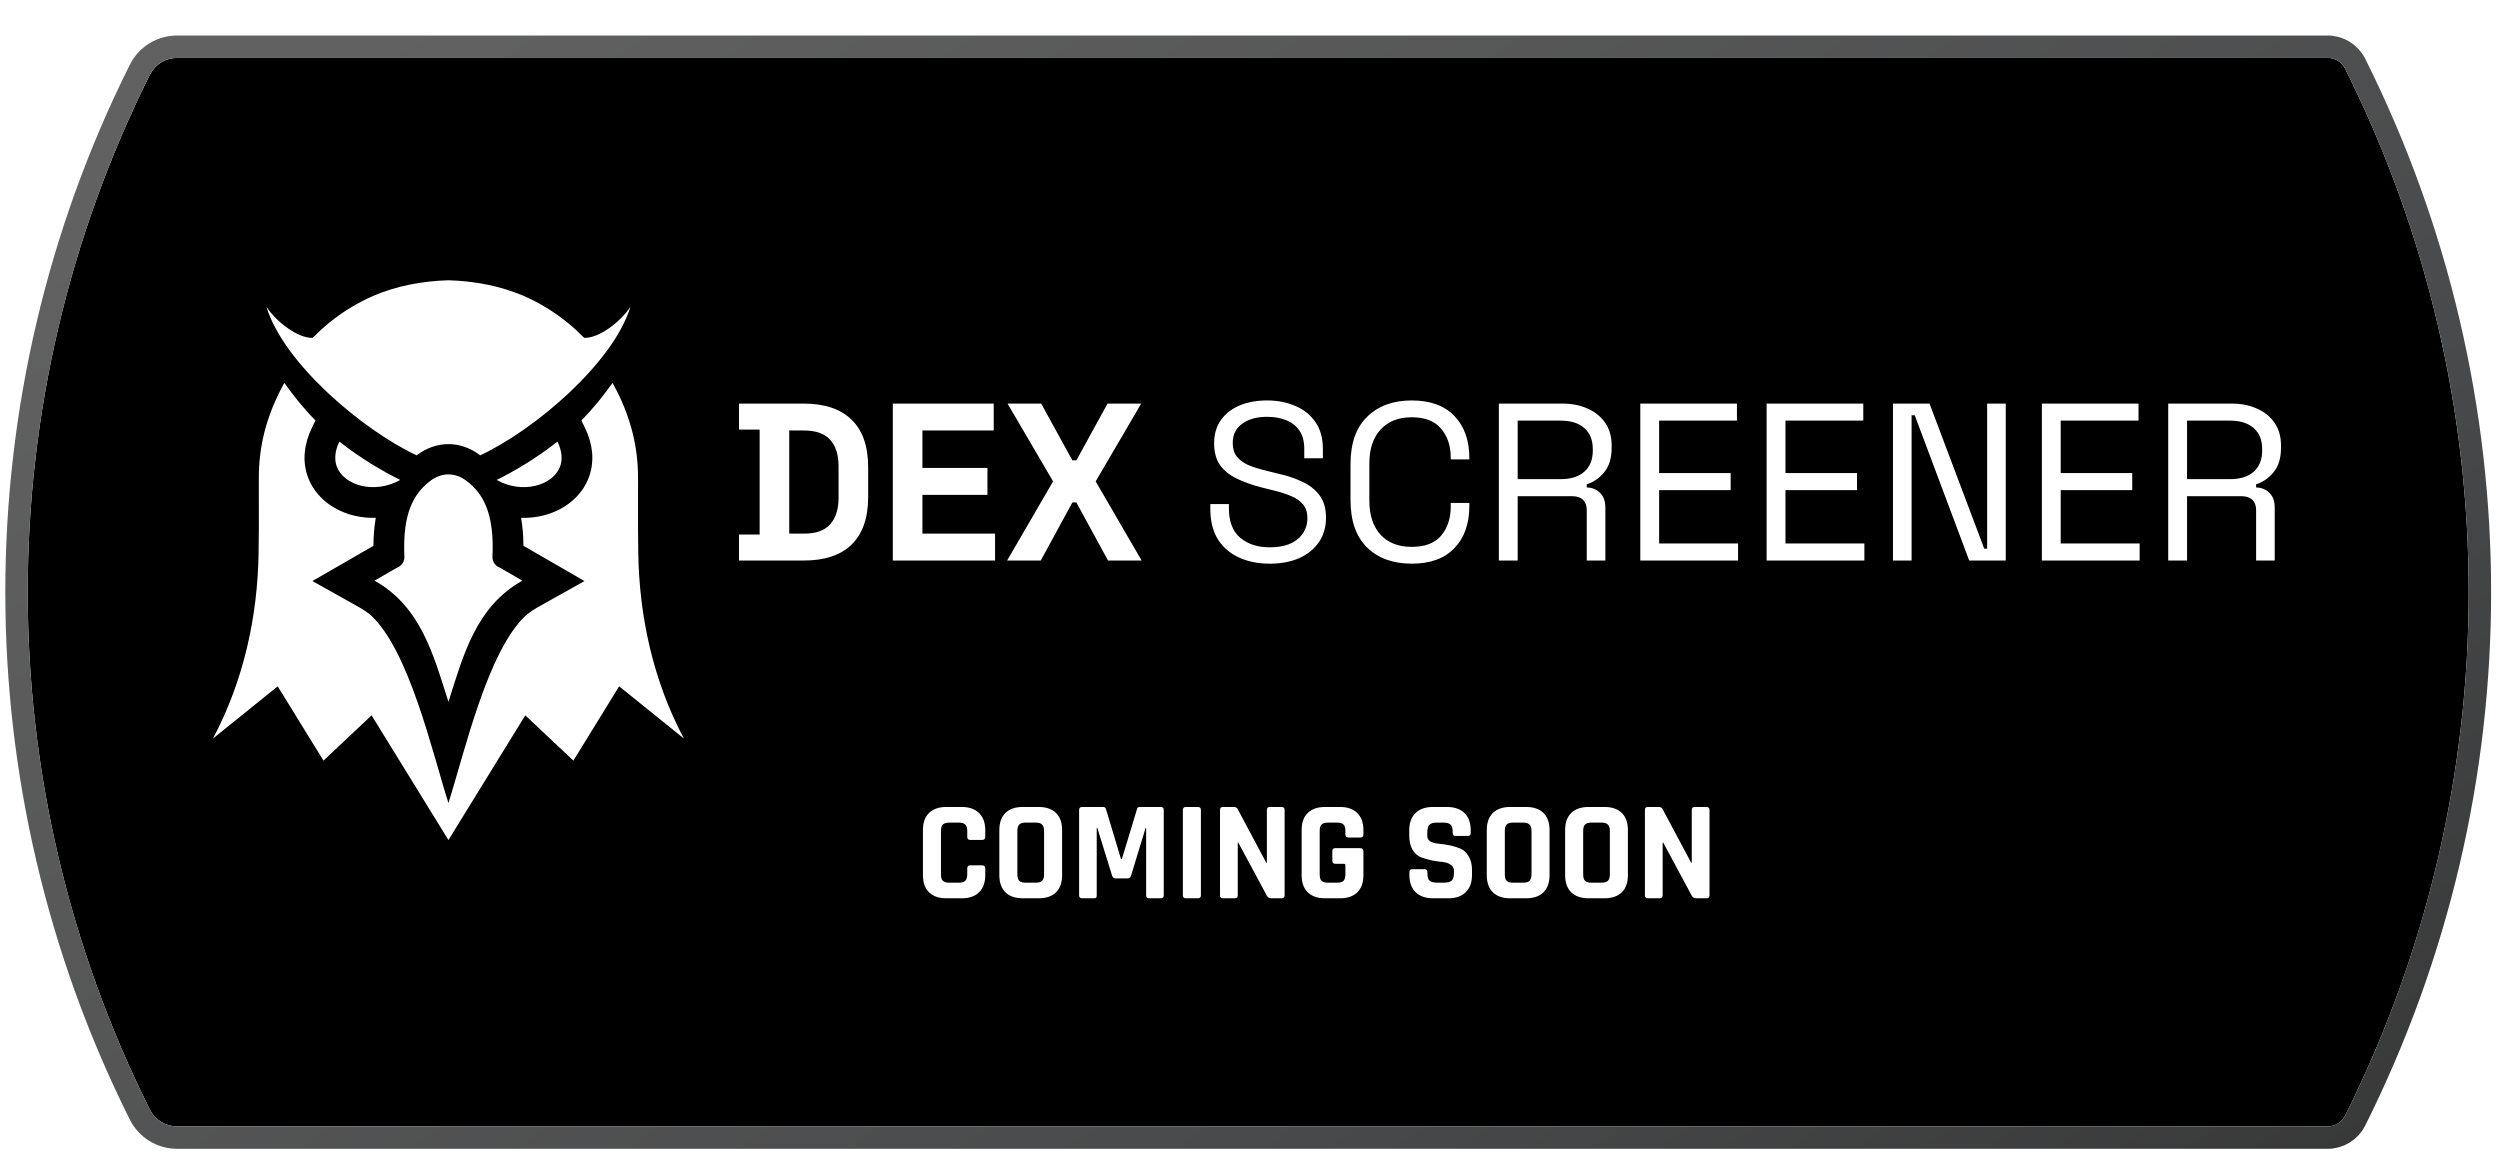 <svg width="223" height="103" viewBox="0 0 223 103" fill="none" xmlns="http://www.w3.org/2000/svg">
<g filter="url(#filter0_d_2001_4667)">
<path d="M13.369 3.501C13.829 2.581 14.77 2 15.798 2H207.629C208.288 2 208.891 2.372 209.185 2.962V2.962C223.882 32.355 223.882 66.952 209.185 96.345V96.345C208.891 96.934 208.288 97.307 207.629 97.307H15.798C14.77 97.307 13.829 96.726 13.369 95.806V95.806C-1.158 66.752 -1.158 32.555 13.369 3.501V3.501Z" fill="black"/>
<path d="M207.629 1H15.798C14.391 1 13.104 1.795 12.475 3.054C-2.193 32.389 -2.193 66.918 12.475 96.253C13.104 97.512 14.391 98.307 15.798 98.307H207.629C208.667 98.307 209.616 97.721 210.08 96.792C224.917 67.118 224.917 32.189 210.08 2.515C209.616 1.586 208.667 1 207.629 1Z" stroke="url(#paint0_linear_2001_4667)" stroke-width="2"/>
</g>
<path d="M85.796 80.127H84.416C83.749 80.127 83.233 79.95 82.87 79.595C82.507 79.24 82.326 78.729 82.326 78.062V74.047C82.326 73.38 82.507 72.869 82.87 72.514C83.233 72.16 83.749 71.982 84.416 71.982H85.796C86.455 71.982 86.966 72.164 87.329 72.527C87.701 72.882 87.886 73.388 87.886 74.047V74.642C87.886 74.828 87.793 74.921 87.608 74.921H86.544C86.366 74.921 86.278 74.828 86.278 74.642V74.123C86.278 73.853 86.219 73.663 86.1 73.553C85.99 73.435 85.8 73.376 85.53 73.376H84.669C84.407 73.376 84.217 73.435 84.099 73.553C83.989 73.663 83.934 73.853 83.934 74.123V77.986C83.934 78.257 83.989 78.451 84.099 78.569C84.217 78.679 84.407 78.734 84.669 78.734H85.53C85.8 78.734 85.99 78.679 86.1 78.569C86.219 78.451 86.278 78.257 86.278 77.986V77.467C86.278 77.281 86.366 77.188 86.544 77.188H87.608C87.793 77.188 87.886 77.281 87.886 77.467V78.062C87.886 78.721 87.701 79.232 87.329 79.595C86.966 79.95 86.455 80.127 85.796 80.127ZM91.485 78.734H92.384C92.654 78.734 92.844 78.679 92.954 78.569C93.072 78.451 93.131 78.257 93.131 77.986V74.123C93.131 73.853 93.072 73.663 92.954 73.553C92.844 73.435 92.654 73.376 92.384 73.376H91.485C91.214 73.376 91.024 73.435 90.915 73.553C90.805 73.663 90.75 73.853 90.75 74.123V77.986C90.75 78.257 90.805 78.451 90.915 78.569C91.024 78.679 91.214 78.734 91.485 78.734ZM92.65 80.127H91.231C90.564 80.127 90.049 79.95 89.686 79.595C89.323 79.24 89.141 78.729 89.141 78.062V74.047C89.141 73.38 89.323 72.869 89.686 72.514C90.049 72.16 90.564 71.982 91.231 71.982H92.65C93.317 71.982 93.832 72.16 94.195 72.514C94.558 72.869 94.74 73.38 94.74 74.047V78.062C94.74 78.729 94.558 79.24 94.195 79.595C93.832 79.95 93.317 80.127 92.65 80.127ZM101.666 71.982H103.54C103.718 71.982 103.806 72.071 103.806 72.248V79.861C103.806 80.038 103.718 80.127 103.54 80.127H102.502C102.324 80.127 102.236 80.038 102.236 79.861V73.857H102.185L100.893 78.1C100.842 78.269 100.737 78.354 100.576 78.354H99.512C99.352 78.354 99.246 78.269 99.196 78.1L97.878 73.844H97.828V79.861C97.828 79.962 97.811 80.034 97.777 80.076C97.743 80.11 97.671 80.127 97.562 80.127H96.523C96.346 80.127 96.257 80.038 96.257 79.861V72.248C96.257 72.071 96.346 71.982 96.523 71.982H98.41C98.528 71.982 98.609 72.041 98.651 72.16L99.994 76.631H100.07L101.425 72.16C101.45 72.041 101.53 71.982 101.666 71.982ZM107.12 72.248V79.861C107.12 80.038 107.031 80.127 106.854 80.127H105.777C105.6 80.127 105.511 80.038 105.511 79.861V72.248C105.511 72.071 105.6 71.982 105.777 71.982H106.854C107.031 71.982 107.12 72.071 107.12 72.248ZM110.142 80.127H109.091C108.913 80.127 108.825 80.038 108.825 79.861V72.248C108.825 72.071 108.913 71.982 109.091 71.982H110.041C110.218 71.982 110.336 72.041 110.395 72.16L112.954 76.96H113.005V72.248C113.005 72.071 113.093 71.982 113.271 71.982H114.322C114.499 71.982 114.588 72.071 114.588 72.248V79.861C114.588 80.038 114.499 80.127 114.322 80.127H113.397C113.212 80.127 113.076 80.043 112.992 79.874L110.459 75.162H110.408V79.861C110.408 80.038 110.319 80.127 110.142 80.127ZM119.54 80.127H118.197C117.53 80.127 117.015 79.95 116.652 79.595C116.289 79.24 116.107 78.729 116.107 78.062V74.047C116.107 73.38 116.289 72.869 116.652 72.514C117.015 72.16 117.53 71.982 118.197 71.982H119.54C120.199 71.982 120.71 72.164 121.073 72.527C121.436 72.882 121.617 73.388 121.617 74.047V74.427C121.617 74.613 121.529 74.706 121.351 74.706H120.275C120.097 74.706 120.009 74.613 120.009 74.427V74.123C120.009 73.853 119.954 73.663 119.844 73.553C119.734 73.435 119.544 73.376 119.274 73.376H118.451C118.189 73.376 117.999 73.435 117.881 73.553C117.771 73.663 117.716 73.853 117.716 74.123V77.986C117.716 78.257 117.771 78.451 117.881 78.569C117.999 78.679 118.189 78.734 118.451 78.734H119.274C119.544 78.734 119.734 78.679 119.844 78.569C119.954 78.451 120.009 78.257 120.009 77.986V77.188C120.009 77.095 119.962 77.049 119.869 77.049H119.109C118.932 77.049 118.843 76.96 118.843 76.783V75.922C118.843 75.744 118.932 75.656 119.109 75.656H121.326C121.52 75.656 121.617 75.753 121.617 75.947V78.062C121.617 78.721 121.436 79.232 121.073 79.595C120.71 79.95 120.199 80.127 119.54 80.127ZM125.717 78.05V77.796C125.717 77.619 125.806 77.53 125.983 77.53H127.06C127.237 77.53 127.326 77.619 127.326 77.796V77.898C127.326 78.219 127.389 78.438 127.516 78.556C127.642 78.674 127.875 78.734 128.212 78.734H128.808C129.137 78.734 129.365 78.67 129.492 78.544C129.627 78.417 129.694 78.18 129.694 77.834V77.682C129.694 77.437 129.593 77.252 129.39 77.125C129.196 76.99 128.951 76.91 128.656 76.884C128.36 76.859 128.039 76.812 127.693 76.745C127.355 76.669 127.039 76.576 126.743 76.466C126.447 76.348 126.198 76.124 125.996 75.795C125.801 75.457 125.704 75.026 125.704 74.503V74.06C125.704 73.401 125.89 72.89 126.262 72.527C126.633 72.164 127.148 71.982 127.807 71.982H129.074C129.741 71.982 130.26 72.164 130.632 72.527C131.003 72.89 131.189 73.401 131.189 74.06V74.3C131.189 74.478 131.1 74.566 130.923 74.566H129.846C129.669 74.566 129.58 74.478 129.58 74.3V74.224C129.58 73.895 129.517 73.671 129.39 73.553C129.264 73.435 129.031 73.376 128.694 73.376H128.2C127.853 73.376 127.617 73.443 127.49 73.578C127.372 73.705 127.313 73.958 127.313 74.338V74.579C127.313 74.976 127.659 75.204 128.352 75.263C129.069 75.322 129.707 75.466 130.264 75.694C130.56 75.82 130.805 76.048 130.999 76.378C131.202 76.698 131.303 77.112 131.303 77.619V78.05C131.303 78.708 131.117 79.219 130.746 79.582C130.374 79.945 129.859 80.127 129.2 80.127H127.82C127.161 80.127 126.646 79.945 126.274 79.582C125.903 79.219 125.717 78.708 125.717 78.05ZM134.964 78.734H135.864C136.134 78.734 136.324 78.679 136.434 78.569C136.552 78.451 136.611 78.257 136.611 77.986V74.123C136.611 73.853 136.552 73.663 136.434 73.553C136.324 73.435 136.134 73.376 135.864 73.376H134.964C134.694 73.376 134.504 73.435 134.394 73.553C134.285 73.663 134.23 73.853 134.23 74.123V77.986C134.23 78.257 134.285 78.451 134.394 78.569C134.504 78.679 134.694 78.734 134.964 78.734ZM136.13 80.127H134.711C134.044 80.127 133.529 79.95 133.166 79.595C132.803 79.24 132.621 78.729 132.621 78.062V74.047C132.621 73.38 132.803 72.869 133.166 72.514C133.529 72.16 134.044 71.982 134.711 71.982H136.13C136.797 71.982 137.312 72.16 137.675 72.514C138.038 72.869 138.22 73.38 138.22 74.047V78.062C138.22 78.729 138.038 79.24 137.675 79.595C137.312 79.95 136.797 80.127 136.13 80.127ZM141.953 78.734H142.853C143.123 78.734 143.313 78.679 143.423 78.569C143.541 78.451 143.6 78.257 143.6 77.986V74.123C143.6 73.853 143.541 73.663 143.423 73.553C143.313 73.435 143.123 73.376 142.853 73.376H141.953C141.683 73.376 141.493 73.435 141.383 73.553C141.274 73.663 141.219 73.853 141.219 74.123V77.986C141.219 78.257 141.274 78.451 141.383 78.569C141.493 78.679 141.683 78.734 141.953 78.734ZM143.119 80.127H141.7C141.033 80.127 140.518 79.95 140.155 79.595C139.792 79.24 139.61 78.729 139.61 78.062V74.047C139.61 73.38 139.792 72.869 140.155 72.514C140.518 72.16 141.033 71.982 141.7 71.982H143.119C143.786 71.982 144.301 72.16 144.664 72.514C145.027 72.869 145.209 73.38 145.209 74.047V78.062C145.209 78.729 145.027 79.24 144.664 79.595C144.301 79.95 143.786 80.127 143.119 80.127ZM148.043 80.127H146.992C146.814 80.127 146.726 80.038 146.726 79.861V72.248C146.726 72.071 146.814 71.982 146.992 71.982H147.942C148.119 71.982 148.237 72.041 148.296 72.16L150.855 76.96H150.906V72.248C150.906 72.071 150.994 71.982 151.172 71.982H152.223C152.4 71.982 152.489 72.071 152.489 72.248V79.861C152.489 80.038 152.4 80.127 152.223 80.127H151.298C151.113 80.127 150.977 80.043 150.893 79.874L148.36 75.162H148.309V79.861C148.309 80.038 148.22 80.127 148.043 80.127Z" fill="white"/>
<g clip-path="url(#clip0_2001_4667)">
<path fill-rule="evenodd" clip-rule="evenodd" d="M44.303 42.811C45.833 42.048 47.779 40.926 49.727 39.388C50.138 40.241 50.183 40.985 49.971 41.586C49.821 42.01 49.539 42.379 49.167 42.672C48.764 42.989 48.262 43.219 47.706 43.344C46.652 43.581 45.421 43.443 44.303 42.811ZM44.568 50.625L46.593 51.795C42.459 54.112 41.335 58.414 40 62.605C38.665 58.414 37.541 54.112 33.407 51.795L35.432 50.625C35.628 50.551 35.795 50.417 35.91 50.242C36.025 50.067 36.082 49.86 36.072 49.651C35.886 45.727 36.946 43.991 38.376 42.901C38.888 42.511 39.448 42.315 40 42.315C40.552 42.315 41.112 42.511 41.625 42.901C43.054 43.991 44.114 45.727 43.928 49.651C43.918 49.86 43.975 50.067 44.09 50.242C44.205 50.417 44.372 50.551 44.568 50.625ZM40 25C42.34 25.063 44.687 25.517 46.723 26.401C48.133 27.014 49.448 27.823 50.64 28.791C51.178 29.228 51.621 29.651 52.109 30.137C53.425 30.182 55.348 28.72 56.241 27.352C54.705 32.39 47.691 38.34 42.836 40.617C42.834 40.616 42.833 40.614 42.831 40.614C41.96 39.948 40.98 39.615 40 39.615C39.02 39.615 38.04 39.948 37.169 40.614C37.167 40.614 37.166 40.616 37.164 40.617C32.309 38.34 25.296 32.39 23.759 27.352C24.652 28.72 26.575 30.182 27.891 30.137C28.38 29.651 28.823 29.228 29.36 28.791C30.552 27.823 31.867 27.014 33.277 26.401C35.314 25.517 37.66 25.063 40 25ZM35.697 42.811C34.168 42.048 32.221 40.926 30.273 39.388C29.862 40.241 29.817 40.985 30.029 41.586C30.179 42.01 30.462 42.379 30.833 42.672C31.236 42.989 31.738 43.219 32.294 43.344C33.348 43.581 34.579 43.443 35.697 42.811Z" fill="white"/>
<path fill-rule="evenodd" clip-rule="evenodd" d="M51.861 37.502C52.934 36.42 53.879 35.221 54.639 34.152L55.025 34.879C56.268 37.365 56.913 39.841 56.913 42.628L56.911 47.05L56.934 49.342C57.024 54.97 58.242 60.664 61 65.874L55.229 61.221L51.145 67.847L46.855 63.809L40 74.933L33.145 63.809L28.855 67.847L24.771 61.221L19 65.874C21.758 60.664 22.976 54.97 23.066 49.342L23.09 47.05L23.087 42.628C23.087 39.841 23.732 37.365 24.975 34.879L25.361 34.153C26.121 35.222 27.066 36.42 28.139 37.502L27.804 38.198C27.153 39.55 26.938 41.061 27.445 42.498C27.771 43.424 28.368 44.218 29.137 44.824C29.884 45.412 30.767 45.809 31.692 46.017C32.295 46.153 32.909 46.209 33.519 46.19C33.377 46.996 33.315 47.833 33.311 48.686L27.867 51.83L32.068 54.185C32.403 54.373 32.723 54.589 33.023 54.83C36.487 57.94 38.569 67.139 40 71.632C41.431 67.139 43.514 57.94 46.977 54.83C47.277 54.589 47.597 54.373 47.933 54.185L52.134 51.83L46.69 48.686C46.686 47.833 46.623 46.996 46.481 46.19C47.091 46.209 47.705 46.153 48.308 46.017C49.233 45.809 50.117 45.412 50.863 44.824C51.632 44.218 52.229 43.424 52.556 42.498C53.063 41.061 52.847 39.55 52.196 38.198L51.861 37.502L51.861 37.502Z" fill="white"/>
</g>
<path d="M65.92 50V47.68H67.76V38.32H65.92V36H71.68C73.56 36 74.987 36.48 75.96 37.44C76.947 38.387 77.44 39.8 77.44 41.68V44.32C77.44 46.2 76.947 47.62 75.96 48.58C74.987 49.527 73.56 50 71.68 50H65.92ZM70.4 47.6H71.72C72.787 47.6 73.567 47.32 74.06 46.76C74.553 46.2 74.8 45.413 74.8 44.4V41.6C74.8 40.573 74.553 39.787 74.06 39.24C73.567 38.68 72.787 38.4 71.72 38.4H70.4V47.6ZM79.64 50V36H88.64V38.4H82.28V41.74H88.08V44.14H82.28V47.6H88.76V50H79.64ZM89.835 50L93.934 42.94L89.874 36H92.874L95.654 41.06H96.014L98.794 36H101.795L97.734 42.94L101.835 50H98.835L96.014 44.82H95.654L92.835 50H89.835Z" fill="white"/>
<path d="M113.26 50.28C112.247 50.28 111.34 50.1 110.54 49.74C109.74 49.38 109.107 48.84 108.64 48.12C108.187 47.387 107.96 46.473 107.96 45.38V44.96H109.62V45.38C109.62 46.54 109.96 47.407 110.64 47.98C111.32 48.54 112.193 48.82 113.26 48.82C114.353 48.82 115.187 48.573 115.76 48.08C116.333 47.587 116.62 46.967 116.62 46.22C116.62 45.7 116.487 45.287 116.22 44.98C115.967 44.673 115.607 44.427 115.14 44.24C114.673 44.04 114.127 43.867 113.5 43.72L112.46 43.46C111.647 43.247 110.927 42.987 110.3 42.68C109.673 42.373 109.18 41.973 108.82 41.48C108.473 40.973 108.3 40.327 108.3 39.54C108.3 38.753 108.493 38.073 108.88 37.5C109.28 36.927 109.833 36.487 110.54 36.18C111.26 35.873 112.087 35.72 113.02 35.72C113.967 35.72 114.813 35.887 115.56 36.22C116.32 36.54 116.913 37.02 117.34 37.66C117.78 38.287 118 39.08 118 40.04V40.88H116.34V40.04C116.34 39.36 116.193 38.813 115.9 38.4C115.62 37.987 115.227 37.68 114.72 37.48C114.227 37.28 113.66 37.18 113.02 37.18C112.1 37.18 111.36 37.387 110.8 37.8C110.24 38.2 109.96 38.773 109.96 39.52C109.96 40.013 110.08 40.413 110.32 40.72C110.56 41.027 110.9 41.28 111.34 41.48C111.78 41.667 112.307 41.833 112.92 41.98L113.96 42.24C114.773 42.413 115.5 42.653 116.14 42.96C116.793 43.253 117.313 43.66 117.7 44.18C118.087 44.687 118.28 45.353 118.28 46.18C118.28 47.007 118.073 47.727 117.66 48.34C117.247 48.953 116.66 49.433 115.9 49.78C115.153 50.113 114.273 50.28 113.26 50.28ZM125.926 50.28C124.259 50.28 122.932 49.8 121.946 48.84C120.959 47.867 120.466 46.453 120.466 44.6V41.4C120.466 39.547 120.959 38.14 121.946 37.18C122.932 36.207 124.259 35.72 125.926 35.72C127.579 35.72 128.846 36.18 129.726 37.1C130.619 38.02 131.066 39.28 131.066 40.88V40.98H129.406V40.82C129.406 39.767 129.119 38.907 128.546 38.24C127.986 37.56 127.112 37.22 125.926 37.22C124.739 37.22 123.812 37.587 123.146 38.32C122.479 39.04 122.146 40.053 122.146 41.36V44.64C122.146 45.947 122.479 46.967 123.146 47.7C123.812 48.42 124.739 48.78 125.926 48.78C127.112 48.78 127.986 48.447 128.546 47.78C129.119 47.1 129.406 46.233 129.406 45.18V44.86H131.066V45.12C131.066 46.72 130.619 47.98 129.726 48.9C128.846 49.82 127.579 50.28 125.926 50.28ZM133.698 50V36H139.358C140.224 36 140.984 36.153 141.638 36.46C142.304 36.753 142.824 37.18 143.198 37.74C143.571 38.287 143.758 38.947 143.758 39.72V39.94C143.758 40.86 143.538 41.587 143.098 42.12C142.658 42.653 142.138 43.013 141.538 43.2V43.48C142.018 43.493 142.411 43.653 142.718 43.96C143.038 44.253 143.198 44.7 143.198 45.3V50H141.538V45.5C141.538 45.1 141.424 44.793 141.198 44.58C140.984 44.367 140.658 44.26 140.218 44.26H135.378V50H133.698ZM135.378 42.74H139.198C140.118 42.74 140.824 42.52 141.318 42.08C141.824 41.627 142.078 41 142.078 40.2V40.06C142.078 39.26 141.831 38.64 141.338 38.2C140.844 37.747 140.131 37.52 139.198 37.52H135.378V42.74ZM146.315 50V36H154.935V37.52H147.995V42.2H154.375V43.72H147.995V48.48H155.035V50H146.315ZM157.584 50V36H166.204V37.52H159.264V42.2H165.644V43.72H159.264V48.48H166.304V50H157.584ZM168.854 50V36H172.114L176.994 48.94H177.254V36H178.914V50H175.654L170.794 37.04H170.514V50H168.854ZM182.135 50V36H190.755V37.52H183.815V42.2H190.195V43.72H183.815V48.48H190.855V50H182.135ZM193.405 50V36H199.065C199.931 36 200.691 36.153 201.345 36.46C202.011 36.753 202.531 37.18 202.905 37.74C203.278 38.287 203.465 38.947 203.465 39.72V39.94C203.465 40.86 203.245 41.587 202.805 42.12C202.365 42.653 201.845 43.013 201.245 43.2V43.48C201.725 43.493 202.118 43.653 202.425 43.96C202.745 44.253 202.905 44.7 202.905 45.3V50H201.245V45.5C201.245 45.1 201.131 44.793 200.905 44.58C200.691 44.367 200.365 44.26 199.925 44.26H195.085V50H193.405ZM195.085 42.74H198.905C199.825 42.74 200.531 42.52 201.025 42.08C201.531 41.627 201.785 41 201.785 40.2V40.06C201.785 39.26 201.538 38.64 201.045 38.2C200.551 37.747 199.838 37.52 198.905 37.52H195.085V42.74Z" fill="white"/>
<defs>
<filter id="filter0_d_2001_4667" x="0.474" y="0" width="221.734" height="102.473" filterUnits="userSpaceOnUse" color-interpolation-filters="sRGB">
<feFlood flood-opacity="0" result="BackgroundImageFix"/>
<feColorMatrix in="SourceAlpha" type="matrix" values="0 0 0 0 0 0 0 0 0 0 0 0 0 0 0 0 0 0 127 0" result="hardAlpha"/>
<feOffset dy="3.167"/>
<feComposite in2="hardAlpha" operator="out"/>
<feColorMatrix type="matrix" values="0 0 0 0 0 0 0 0 0 0 0 0 0 0 0 0 0 0 1 0"/>
<feBlend mode="normal" in2="BackgroundImageFix" result="effect1_dropShadow_2001_4667"/>
<feBlend mode="normal" in="SourceGraphic" in2="effect1_dropShadow_2001_4667" result="shape"/>
</filter>
<linearGradient id="paint0_linear_2001_4667" x1="30.401" y1="2" x2="184.957" y2="232.503" gradientUnits="userSpaceOnUse">
<stop stop-color="#616161"/>
<stop offset="0.45" stop-color="#494A4B"/>
<stop offset="0.816" stop-color="#2B2B2B"/>
</linearGradient>
<clipPath id="clip0_2001_4667">
<rect width="42" height="50" fill="white" transform="translate(19 25)"/>
</clipPath>
</defs>
</svg>

